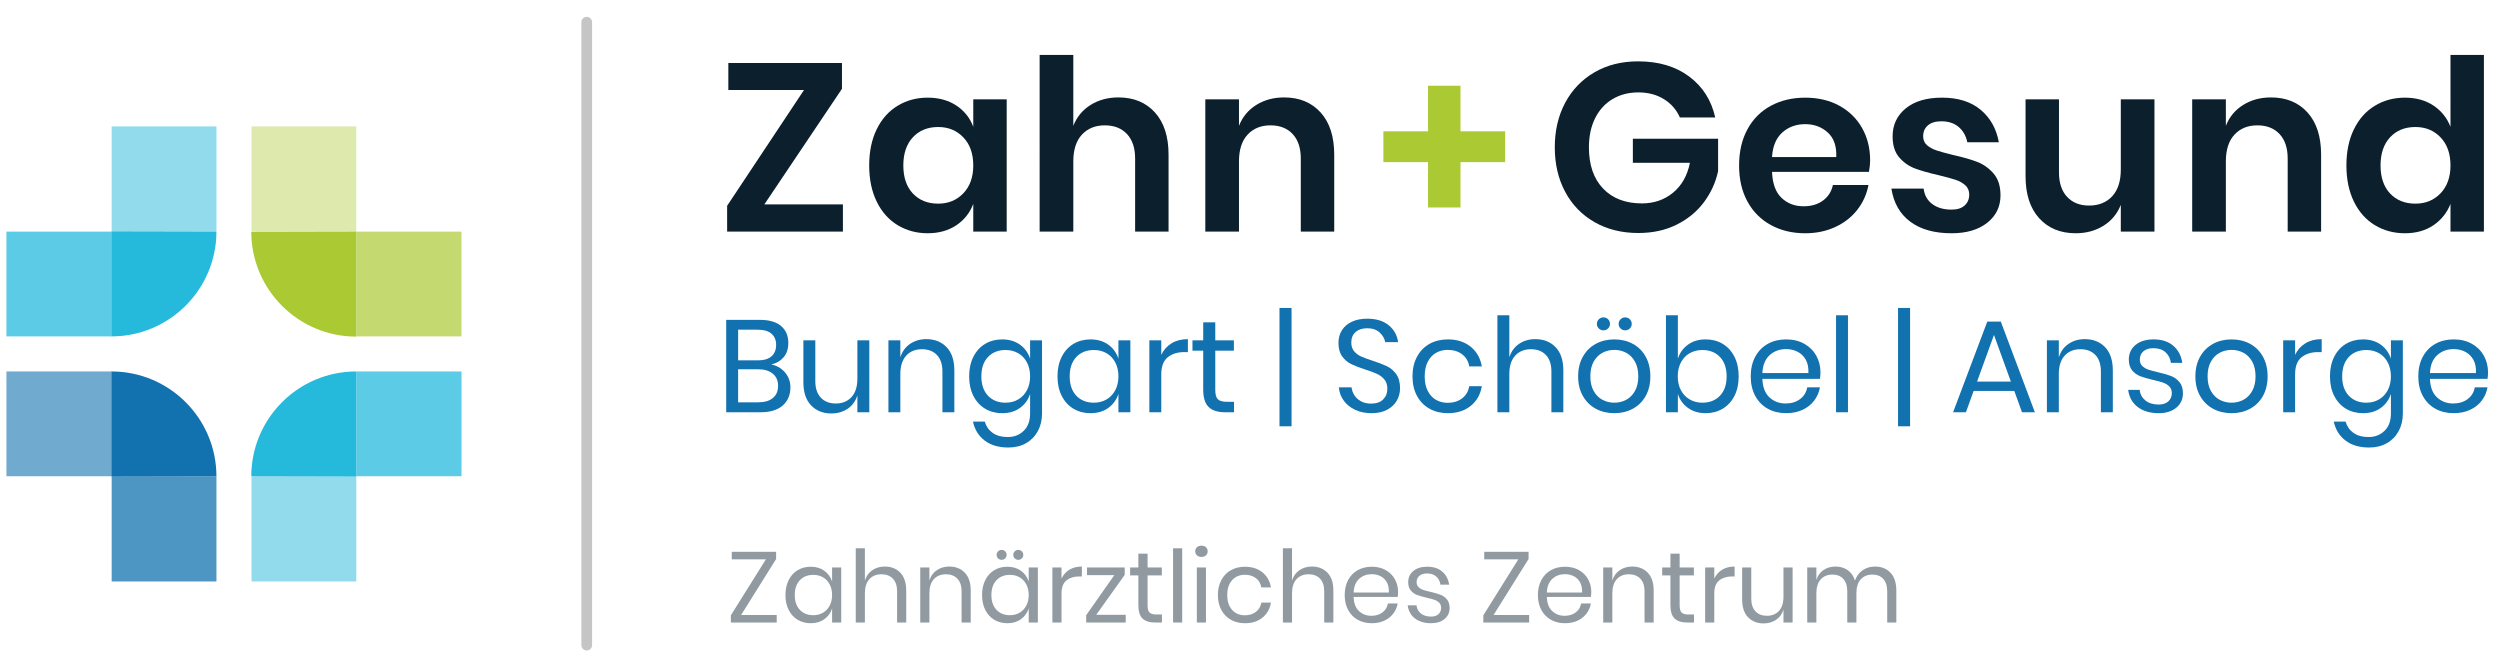 <?xml version="1.0" encoding="UTF-8"?>
<svg xmlns="http://www.w3.org/2000/svg" version="1.1" viewBox="0 0 600 159.111" width="302" height="80">
  <defs>
    <style>
      .cls-1, .cls-2, .cls-3, .cls-4, .cls-5, .cls-6, .cls-7, .cls-8, .cls-9 {
        fill-rule: evenodd;
      }

      .cls-1, .cls-10 {
        fill: #aac933;
      }

      .cls-2 {
        fill: #dde9ad;
      }

      .cls-11, .cls-5 {
        fill: #1271af;
      }

      .cls-3 {
        fill: #c4da71;
      }

      .cls-4 {
        fill: #71aacf;
      }

      .cls-6 {
        fill: #25b9dc;
      }

      .cls-7 {
        fill: #4d95c3;
      }

      .cls-12 {
        fill: #0b1f2d;
      }

      .cls-8 {
        fill: #91dbed;
      }

      .cls-13 {
        fill: #c5c5c5;
      }

      .cls-9 {
        fill: #5ccbe5;
      }

      .cls-14 {
        fill: #919aa0;
      }
    </style>
  </defs>
  
  <g>
    <g id="Ebene_1">
      <g>
        <path class="cls-12" d="M183.326,49.101h18.869v6.538h-27.817v-6.195l18.469-27.817h-18.181v-6.482h27.301v6.195l-18.642,27.761Z"/>
        <path class="cls-12" d="M229.442,25.355c1.912,1.262,3.27,2.964,4.07,5.105v-6.596h8.032v31.775h-8.032v-6.653c-.801,2.142-2.158,3.853-4.07,5.134-1.912,1.281-4.208,1.921-6.882,1.921-2.677,0-5.086-.65-7.228-1.95-2.142-1.3-3.814-3.183-5.018-5.649-1.204-2.468-1.806-5.364-1.806-8.69,0-3.327.602-6.224,1.806-8.69s2.876-4.349,5.018-5.649,4.551-1.95,7.228-1.95c2.674,0,4.97.631,6.882,1.893ZM219.002,32.983c-1.528,1.644-2.293,3.901-2.293,6.768s.765,5.114,2.293,6.74c1.531,1.625,3.558,2.437,6.082,2.437,2.447,0,4.464-.831,6.05-2.495,1.588-1.664,2.379-3.891,2.379-6.682,0-2.829-.791-5.076-2.379-6.74-1.585-1.664-3.603-2.495-6.05-2.495-2.524,0-4.551.823-6.082,2.466Z"/>
        <path class="cls-12" d="M277.162,27.019c2.178,2.408,3.27,5.793,3.27,10.152v18.469h-8.032v-17.551c0-2.524-.65-4.482-1.95-5.878s-3.078-2.094-5.332-2.094c-2.296,0-4.131.746-5.508,2.237s-2.062,3.633-2.062,6.424v16.863h-8.089V13.195h8.089v17.036c.839-2.141,2.226-3.814,4.157-5.018,1.931-1.206,4.157-1.808,6.684-1.808,3.67,0,6.594,1.204,8.775,3.614Z"/>
        <path class="cls-12" d="M316.966,27.019c2.178,2.408,3.27,5.793,3.27,10.152v18.469h-8.032v-17.551c0-2.524-.65-4.482-1.95-5.878-1.3-1.396-3.078-2.094-5.332-2.094-2.296,0-4.131.746-5.508,2.237-1.377,1.491-2.062,3.633-2.062,6.424v16.863h-8.089v-31.775h8.089v6.367c.839-2.141,2.226-3.814,4.157-5.018,1.931-1.206,4.157-1.808,6.684-1.808,3.67,0,6.594,1.204,8.775,3.614Z"/>
        <path class="cls-10" d="M361.301,38.948h-10.728v10.898h-7.798v-10.898h-10.728v-7.398h10.728v-10.956h7.798v10.956h10.728v7.398Z"/>
        <path class="cls-12" d="M405.518,18.386c3.251,2.429,5.335,5.707,6.254,9.836h-8.49c-.804-1.835-2.075-3.299-3.814-4.387-1.739-1.09-3.795-1.635-6.165-1.635-2.335,0-4.397.536-6.197,1.606-1.797,1.071-3.193,2.6-4.186,4.589-.996,1.989-1.492,4.32-1.492,6.997,0,4.243,1.137,7.551,3.414,9.921,2.274,2.371,5.38,3.556,9.319,3.556,2.908,0,5.403-.86,7.487-2.581,2.082-1.72,3.43-4.109,4.042-7.169h-13.707v-5.793h20.477v7.801c-.573,2.676-1.694,5.143-3.356,7.398-1.665,2.258-3.843,4.064-6.54,5.42-2.696,1.358-5.784,2.037-9.262,2.037-3.978,0-7.487-.869-10.527-2.61-3.039-1.739-5.39-4.166-7.055-7.284-1.662-3.116-2.495-6.682-2.495-10.696,0-4.016.833-7.58,2.495-10.698,1.665-3.116,4.006-5.553,7.026-7.313,3.02-1.758,6.52-2.639,10.498-2.639,4.932,0,9.025,1.215,12.272,3.643Z"/>
        <path class="cls-12" d="M448.71,41.3h-23.289c.115,2.831.881,4.914,2.296,6.251,1.412,1.34,3.174,2.008,5.275,2.008,1.873,0,3.433-.458,4.676-1.377,1.243-.918,2.037-2.158,2.379-3.728h8.547c-.423,2.218-1.319,4.206-2.696,5.965-1.377,1.76-3.145,3.137-5.307,4.13-2.158.996-4.557,1.492-7.196,1.492-3.097,0-5.851-.66-8.259-1.979-2.408-1.319-4.285-3.203-5.62-5.649-1.339-2.447-2.008-5.335-2.008-8.661,0-3.327.669-6.224,2.008-8.69,1.335-2.466,3.212-4.349,5.62-5.649s5.162-1.95,8.259-1.95c3.135,0,5.88.65,8.23,1.95s4.166,3.089,5.447,5.363c1.281,2.275,1.921,4.866,1.921,7.772,0,.802-.096,1.72-.285,2.753ZM438.814,31.837c-1.47-1.339-3.279-2.008-5.419-2.008-2.181,0-4.016.669-5.508,2.008-1.489,1.339-2.312,3.308-2.466,5.907h15.43c.115-2.599-.564-4.568-2.037-5.907Z"/>
        <path class="cls-12" d="M475.55,26.388c2.335,1.95,3.785,4.551,4.362,7.8h-7.574c-.304-1.528-.993-2.753-2.062-3.67-1.073-.918-2.466-1.377-4.189-1.377-1.377,0-2.447.325-3.212.975-.765.652-1.146,1.531-1.146,2.639,0,.879.307,1.587.919,2.122.612.536,1.377.956,2.293,1.262.919.307,2.239.669,3.958,1.09,2.408.536,4.368,1.1,5.88,1.693,1.508.592,2.809,1.529,3.901,2.81,1.089,1.281,1.633,3.01,1.633,5.19,0,2.716-1.06,4.914-3.183,6.597-2.123,1.683-4.98,2.524-8.576,2.524-4.128,0-7.436-.927-9.921-2.783-2.485-1.854-3.997-4.501-4.532-7.944h7.744c.192,1.569.877,2.802,2.066,3.7,1.185.898,2.732,1.348,4.644,1.348,1.377,0,2.431-.335,3.154-1.004.727-.669,1.092-1.539,1.092-2.61,0-.918-.317-1.664-.948-2.237s-1.415-1.012-2.351-1.319c-.938-.306-2.267-.668-3.987-1.089-2.37-.536-4.291-1.081-5.764-1.635-1.473-.554-2.735-1.443-3.785-2.668-1.05-1.223-1.576-2.905-1.576-5.047,0-2.753,1.05-4.989,3.154-6.711,2.101-1.721,5.009-2.581,8.717-2.581,3.862,0,6.959.975,9.29,2.925Z"/>
        <path class="cls-12" d="M517.304,23.864v31.775h-8.086v-6.424c-.842,2.142-2.226,3.814-4.157,5.018-1.931,1.206-4.16,1.808-6.684,1.808-3.67,0-6.594-1.204-8.775-3.614-2.181-2.408-3.27-5.772-3.27-10.094v-18.469h8.032v17.551c0,2.524.647,4.483,1.947,5.878,1.3,1.396,3.062,2.094,5.278,2.094,2.331,0,4.189-.746,5.563-2.237,1.377-1.492,2.066-3.633,2.066-6.424v-16.863h8.086Z"/>
        <path class="cls-12" d="M554.072,27.019c2.178,2.408,3.27,5.793,3.27,10.152v18.469h-8.032v-17.551c0-2.524-.65-4.482-1.95-5.878s-3.078-2.094-5.332-2.094c-2.296,0-4.131.746-5.508,2.237-1.377,1.491-2.062,3.633-2.062,6.424v16.863h-8.089v-31.775h8.089v6.367c.839-2.141,2.226-3.814,4.157-5.018,1.931-1.206,4.157-1.808,6.684-1.808,3.67,0,6.594,1.204,8.775,3.614Z"/>
        <path class="cls-12" d="M584.326,25.355c1.893,1.262,3.26,2.964,4.099,5.105V13.195h8.032v42.444h-8.032v-6.653c-.839,2.142-2.207,3.853-4.099,5.134-1.893,1.281-4.179,1.921-6.853,1.921-2.677,0-5.086-.65-7.228-1.95-2.142-1.3-3.814-3.183-5.018-5.649-1.204-2.468-1.806-5.364-1.806-8.69,0-3.327.602-6.224,1.806-8.69,1.204-2.466,2.876-4.349,5.018-5.649s4.551-1.95,7.228-1.95c2.674,0,4.961.631,6.853,1.893ZM573.915,32.983c-1.528,1.644-2.293,3.901-2.293,6.768s.765,5.114,2.293,6.74c1.531,1.625,3.558,2.437,6.082,2.437,2.447,0,4.464-.831,6.05-2.495,1.588-1.664,2.379-3.891,2.379-6.682,0-2.829-.791-5.076-2.379-6.74-1.585-1.664-3.603-2.495-6.05-2.495-2.524,0-4.551.823-6.082,2.466Z"/>
      </g>
      <g>
        <path class="cls-11" d="M188.306,89.509c.852,1.007,1.275,2.194,1.275,3.558,0,1.806-.612,3.254-1.841,4.346-1.227,1.09-3.007,1.636-5.335,1.636h-8.25v-22.198h8.122c2.226,0,3.917.493,5.07,1.48,1.156.988,1.733,2.341,1.733,4.062,0,1.428-.384,2.581-1.15,3.463s-1.749,1.449-2.943,1.701c1.364.295,2.472.945,3.321,1.952ZM177.017,86.58h4.788c1.406,0,2.482-.325,3.228-.975.743-.65,1.118-1.564,1.118-2.74,0-1.134-.368-2.026-1.105-2.676-.733-.652-1.857-.977-3.369-.977h-4.66v7.367ZM185.379,95.618c.829-.693,1.243-1.669,1.243-2.929,0-1.238-.426-2.21-1.275-2.913-.852-.703-2.03-1.055-3.542-1.055h-4.788v7.936h4.849c1.512,0,2.684-.347,3.513-1.039Z"/>
        <path class="cls-11" d="M208.536,81.764v17.285h-2.866v-4.062c-.442,1.407-1.223,2.484-2.347,3.228-1.121.745-2.427,1.118-3.92,1.118-1.992,0-3.609-.645-4.849-1.936-1.239-1.292-1.857-3.143-1.857-5.558v-10.075h2.866v9.792c0,1.721.442,3.049,1.323,3.984.881.934,2.078,1.401,3.59,1.401,1.572,0,2.834-.509,3.776-1.528.945-1.018,1.419-2.503,1.419-4.455v-9.194h2.866Z"/>
        <path class="cls-11" d="M227.11,83.416c1.239,1.291,1.857,3.154,1.857,5.588v10.045h-2.866v-9.792c0-1.721-.439-3.044-1.323-3.968-.881-.924-2.075-1.385-3.587-1.385-1.576,0-2.834.509-3.779,1.528s-1.419,2.503-1.419,4.455v9.162h-2.863v-17.285h2.863v4.093c.442-1.406,1.223-2.487,2.347-3.243,1.121-.756,2.418-1.134,3.888-1.134,2.014,0,3.641.645,4.881,1.936Z"/>
        <path class="cls-11" d="M244.727,82.803c1.166.839,1.979,1.963,2.44,3.369v-4.408h2.866v17.569c0,1.595-.336,3.012-1.009,4.251-.673,1.238-1.617,2.203-2.834,2.897-1.217.692-2.632,1.038-4.25,1.038-2.331,0-4.231-.56-5.7-1.685-1.467-1.122-2.402-2.639-2.802-4.549h2.834c.336,1.155.97,2.062,1.905,2.724s2.136.991,3.606.991c1.553,0,2.837-.498,3.856-1.496,1.018-.996,1.528-2.387,1.528-4.171v-4.692c-.461,1.407-1.275,2.53-2.44,3.369-1.166.841-2.588,1.26-4.266,1.26-1.534,0-2.898-.357-4.093-1.071-1.198-.713-2.136-1.736-2.818-3.07-.682-1.332-1.025-2.901-1.025-4.708,0-1.805.343-3.379,1.025-4.722s1.62-2.371,2.818-3.086c1.195-.714,2.559-1.071,4.093-1.071,1.678,0,3.1.421,4.266,1.26ZM237.044,85.778c-1.06,1.122-1.588,2.671-1.588,4.644,0,1.974.528,3.521,1.588,4.645,1.06,1.122,2.472,1.685,4.234,1.685,1.134,0,2.149-.263,3.039-.788.893-.525,1.592-1.265,2.094-2.219.503-.956.756-2.062.756-3.323,0-1.259-.253-2.371-.756-3.337s-1.201-1.705-2.094-2.219c-.89-.514-1.905-.772-3.039-.772-1.761,0-3.174.562-4.234,1.685Z"/>
        <path class="cls-11" d="M265.95,82.803c1.166.839,1.979,1.963,2.44,3.369v-4.408h2.866v17.285h-2.866v-4.408c-.461,1.407-1.275,2.53-2.44,3.369-1.166.841-2.588,1.26-4.266,1.26-1.534,0-2.898-.357-4.093-1.071-1.198-.713-2.136-1.736-2.818-3.07-.682-1.332-1.025-2.901-1.025-4.708,0-1.805.343-3.379,1.025-4.722.682-1.343,1.62-2.371,2.818-3.086,1.195-.714,2.559-1.071,4.093-1.071,1.678,0,3.1.421,4.266,1.26ZM258.267,85.778c-1.06,1.122-1.588,2.671-1.588,4.644,0,1.974.528,3.521,1.588,4.645,1.06,1.122,2.472,1.685,4.234,1.685,1.134,0,2.149-.263,3.039-.788.893-.525,1.592-1.265,2.094-2.219.503-.956.756-2.062.756-3.323,0-1.259-.253-2.371-.756-3.337-.503-.966-1.201-1.705-2.094-2.219-.89-.514-1.905-.772-3.039-.772-1.761,0-3.174.562-4.234,1.685Z"/>
        <path class="cls-11" d="M281.172,82.471c1.092-.661,2.392-.991,3.904-.991v3.116h-.881c-1.617,0-2.94.416-3.968,1.244-1.028.829-1.544,2.2-1.544,4.109v9.1h-2.863v-17.285h2.863v3.494c.567-1.196,1.396-2.125,2.488-2.786Z"/>
        <path class="cls-11" d="M296.159,96.53v2.519h-2.142c-1.765,0-3.081-.42-3.952-1.26-.871-.839-1.307-2.245-1.307-4.218v-9.321h-2.581v-2.487h2.581v-4.314h2.898v4.314h4.471v2.487h-4.471v9.383c0,1.113.205,1.873.612,2.282.41.41,1.118.615,2.126.615h1.765Z"/>
        <path class="cls-11" d="M309.981,102.418h-2.895v-28.432h2.895v28.432Z"/>
        <path class="cls-11" d="M335.297,96.215c-.506.903-1.271,1.638-2.299,2.205-1.028.567-2.299.85-3.811.85-1.47,0-2.777-.267-3.92-.804-1.143-.535-2.056-1.27-2.738-2.203s-1.076-2-1.182-3.196h3.055c.064.629.279,1.244.644,1.841.368.599.893,1.092,1.576,1.48.682.389,1.505.583,2.472.583,1.259,0,2.226-.335,2.895-1.007.673-.671,1.009-1.532,1.009-2.581,0-.903-.237-1.638-.708-2.205-.474-.567-1.057-1.012-1.749-1.339-.692-.325-1.636-.676-2.834-1.054-1.406-.461-2.533-.898-3.385-1.307-.849-.41-1.572-1.023-2.171-1.843-.599-.818-.897-1.899-.897-3.243,0-1.155.279-2.173.833-3.054.557-.882,1.355-1.564,2.395-2.046,1.038-.484,2.261-.725,3.667-.725,2.184,0,3.913.532,5.194,1.59,1.281,1.06,2.027,2.41,2.235,4.046h-3.084c-.17-.881-.621-1.657-1.355-2.33-.737-.671-1.733-1.007-2.991-1.007-1.156,0-2.078.299-2.77.897-.695.599-1.041,1.444-1.041,2.535,0,.861.227,1.558.679,2.094.452.535,1.012.954,1.685,1.259.669.304,1.595.645,2.77,1.023,1.425.463,2.575.903,3.446,1.323.871.421,1.611,1.055,2.223,1.905.608.85.913,1.979.913,3.385,0,1.049-.253,2.026-.756,2.927Z"/>
        <path class="cls-11" d="M353.023,83.306c1.448,1.177,2.338,2.751,2.674,4.724h-3.023c-.208-1.239-.781-2.21-1.713-2.913-.935-.703-2.094-1.055-3.481-1.055-1.006,0-1.925.232-2.754.693s-1.496,1.171-1.998,2.125c-.506.956-.756,2.136-.756,3.542,0,1.407.25,2.588.756,3.542.503.956,1.169,1.664,1.998,2.126.829.461,1.749.692,2.754.692,1.387,0,2.546-.357,3.481-1.07.932-.714,1.505-1.689,1.713-2.929h3.023c-.336,1.995-1.227,3.574-2.674,4.738-1.451,1.166-3.276,1.749-5.479,1.749-1.659,0-3.129-.357-4.41-1.071-1.278-.713-2.28-1.736-3.007-3.07-.724-1.332-1.086-2.901-1.086-4.708,0-1.805.362-3.379,1.086-4.722.727-1.343,1.729-2.371,3.007-3.086,1.281-.714,2.751-1.071,4.41-1.071,2.203,0,4.029.588,5.479,1.763Z"/>
        <path class="cls-11" d="M373.423,83.416c1.239,1.291,1.857,3.154,1.857,5.588v10.045h-2.866v-9.792c0-1.721-.439-3.044-1.323-3.968-.881-.924-2.075-1.385-3.587-1.385-1.576,0-2.834.509-3.779,1.528s-1.419,2.503-1.419,4.455v9.162h-2.863v-23.3h2.863v10.107c.442-1.406,1.223-2.487,2.347-3.243,1.121-.756,2.418-1.134,3.888-1.134,2.014,0,3.641.645,4.881,1.936Z"/>
        <path class="cls-11" d="M391.984,82.614c1.313.714,2.341,1.742,3.087,3.086.743,1.343,1.118,2.917,1.118,4.722,0,1.806-.375,3.375-1.118,4.708-.746,1.334-1.774,2.357-3.087,3.07-1.313.714-2.796,1.071-4.455,1.071s-3.145-.357-4.455-1.071c-1.313-.713-2.347-1.736-3.103-3.07-.756-1.332-1.134-2.901-1.134-4.708,0-1.805.378-3.379,1.134-4.722.756-1.343,1.79-2.371,3.103-3.086,1.31-.714,2.796-1.071,4.455-1.071s3.142.357,4.455,1.071ZM384.679,84.755c-.871.461-1.576,1.171-2.11,2.125-.535.956-.801,2.136-.801,3.542,0,1.385.266,2.556.801,3.512.535.954,1.239,1.664,2.11,2.125.871.461,1.822.693,2.85.693s1.979-.232,2.85-.693c.868-.461,1.572-1.171,2.107-2.125.535-.956.804-2.126.804-3.512,0-1.406-.269-2.586-.804-3.542-.535-.954-1.239-1.664-2.107-2.125-.871-.461-1.822-.693-2.85-.693s-1.979.232-2.85.693ZM383.799,76.71c.304-.304.676-.456,1.118-.456.439,0,.813.152,1.118.456s.455.677.455,1.118c0,.42-.151.781-.455,1.086s-.679.456-1.118.456c-.442,0-.813-.152-1.118-.456s-.458-.666-.458-1.086c0-.44.154-.813.458-1.118ZM389.025,76.71c.304-.304.676-.456,1.118-.456.439,0,.813.152,1.118.456s.455.677.455,1.118c0,.42-.151.781-.455,1.086s-.679.456-1.118.456c-.442,0-.813-.152-1.118-.456s-.458-.666-.458-1.086c0-.44.154-.813.458-1.118Z"/>
        <path class="cls-11" d="M413.569,82.614c1.195.714,2.136,1.742,2.818,3.086s1.022,2.917,1.022,4.722c0,1.806-.339,3.375-1.022,4.708-.682,1.334-1.624,2.357-2.818,3.07-1.198.714-2.562,1.071-4.093,1.071-1.681,0-3.103-.426-4.266-1.276-1.166-.85-1.97-1.968-2.411-3.353v4.408h-2.863v-23.3h2.863v10.423c.442-1.387,1.246-2.504,2.411-3.353,1.163-.85,2.584-1.276,4.266-1.276,1.531,0,2.895.357,4.093,1.071ZM405.633,84.865c-.903.514-1.604,1.254-2.107,2.219-.506.966-.756,2.078-.756,3.337,0,1.26.25,2.367.756,3.323.503.954,1.204,1.694,2.107,2.219s1.912.788,3.023.788c1.784,0,3.206-.562,4.266-1.685,1.06-1.124,1.592-2.671,1.592-4.645,0-1.973-.532-3.521-1.592-4.644-1.06-1.122-2.482-1.685-4.266-1.685-1.111,0-2.12.258-3.023.772Z"/>
        <path class="cls-11" d="M436.928,91.02h-13.822c.064,1.973.624,3.452,1.685,4.439,1.06.988,2.357,1.481,3.888,1.481,1.387,0,2.546-.352,3.481-1.055.932-.703,1.505-1.643,1.717-2.818h3.052c-.208,1.196-.676,2.267-1.399,3.212s-1.665,1.68-2.818,2.203c-1.156.525-2.456.788-3.904.788-1.659,0-3.129-.357-4.41-1.071-1.278-.713-2.28-1.736-3.007-3.07-.724-1.332-1.086-2.901-1.086-4.708,0-1.805.362-3.379,1.086-4.722.727-1.343,1.729-2.371,3.007-3.086,1.281-.714,2.751-1.071,4.41-1.071,1.678,0,3.142.357,4.391,1.071,1.249.714,2.207,1.669,2.866,2.865s.993,2.519.993,3.968c0,.608-.042,1.134-.128,1.574ZM433.53,86.423c-.484-.86-1.146-1.5-1.986-1.92-.839-.421-1.752-.631-2.738-.631-1.576,0-2.898.488-3.968,1.465-1.07.975-1.649,2.408-1.733,4.298h11.052c.064-1.281-.147-2.351-.628-3.212Z"/>
        <path class="cls-11" d="M443.666,75.749v23.3h-2.863v-23.3h2.863Z"/>
        <path class="cls-11" d="M458.593,102.418h-2.895v-28.432h2.895v28.432Z"/>
        <path class="cls-11" d="M483.624,93.917h-9.761l-1.857,5.132h-3.084l8.218-21.788h3.244l8.186,21.788h-3.087l-1.857-5.132ZM482.807,91.682l-4.064-11.209-4.061,11.209h8.125Z"/>
        <path class="cls-11" d="M505.442,83.416c1.239,1.291,1.857,3.154,1.857,5.588v10.045h-2.866v-9.792c0-1.721-.439-3.044-1.323-3.968-.881-.924-2.075-1.385-3.587-1.385-1.576,0-2.834.509-3.779,1.528-.945,1.018-1.419,2.503-1.419,4.455v9.162h-2.863v-17.285h2.863v4.093c.442-1.406,1.223-2.487,2.347-3.243,1.121-.756,2.418-1.134,3.888-1.134,2.014,0,3.641.645,4.881,1.936Z"/>
        <path class="cls-11" d="M521.833,83.07c1.185,1.018,1.902,2.387,2.155,4.109h-2.738c-.128-1.028-.551-1.873-1.275-2.535-.727-.661-1.697-.991-2.914-.991-1.028,0-1.832.247-2.408.74s-.865,1.159-.865,1.998c0,.631.192,1.14.58,1.528.391.389.871.682,1.451.882.576.199,1.367.415,2.376.645,1.281.293,2.315.592,3.1.897.788.304,1.46.793,2.018,1.464.554.673.833,1.576.833,2.708,0,1.407-.528,2.551-1.588,3.433-1.06.881-2.472,1.323-4.237,1.323-2.056,0-3.734-.493-5.038-1.481-1.3-.986-2.066-2.36-2.296-4.123h2.77c.102,1.049.56,1.899,1.367,2.549.81.652,1.873.977,3.196.977.986,0,1.758-.251,2.315-.756s.836-1.166.836-1.984c0-.671-.202-1.207-.599-1.606-.4-.399-.893-.703-1.48-.913-.589-.21-1.396-.429-2.424-.661-1.281-.293-2.306-.588-3.071-.881-.765-.295-1.415-.761-1.954-1.401-.535-.64-.801-1.507-.801-2.599,0-1.448.535-2.618,1.604-3.51,1.07-.892,2.53-1.339,4.378-1.339,1.95,0,3.52.509,4.708,1.528Z"/>
        <path class="cls-11" d="M540.282,82.614c1.313.714,2.341,1.742,3.087,3.086.743,1.343,1.118,2.917,1.118,4.722,0,1.806-.375,3.375-1.118,4.708-.746,1.334-1.774,2.357-3.087,3.07-1.313.714-2.796,1.071-4.455,1.071s-3.145-.357-4.455-1.071c-1.313-.713-2.347-1.736-3.103-3.07-.756-1.332-1.134-2.901-1.134-4.708,0-1.805.378-3.379,1.134-4.722s1.79-2.371,3.103-3.086c1.31-.714,2.796-1.071,4.455-1.071s3.142.357,4.455,1.071ZM532.977,84.755c-.871.461-1.576,1.171-2.11,2.125-.535.956-.801,2.136-.801,3.542,0,1.385.266,2.556.801,3.512.535.954,1.239,1.664,2.11,2.125s1.822.693,2.85.693,1.979-.232,2.85-.693c.868-.461,1.572-1.171,2.107-2.125.535-.956.804-2.126.804-3.512,0-1.406-.269-2.586-.804-3.542-.535-.954-1.239-1.664-2.107-2.125-.871-.461-1.822-.693-2.85-.693s-1.979.232-2.85.693Z"/>
        <path class="cls-11" d="M553.582,82.471c1.092-.661,2.392-.991,3.904-.991v3.116h-.881c-1.617,0-2.94.416-3.968,1.244-1.028.829-1.544,2.2-1.544,4.109v9.1h-2.863v-17.285h2.863v3.494c.567-1.196,1.396-2.125,2.488-2.786Z"/>
        <path class="cls-11" d="M571.673,82.803c1.166.839,1.979,1.963,2.44,3.369v-4.408h2.866v17.569c0,1.595-.336,3.012-1.009,4.251-.673,1.238-1.617,2.203-2.834,2.897-1.217.692-2.632,1.038-4.25,1.038-2.331,0-4.231-.56-5.7-1.685-1.467-1.122-2.402-2.639-2.802-4.549h2.834c.336,1.155.97,2.062,1.905,2.724.935.661,2.136.991,3.606.991,1.553,0,2.837-.498,3.856-1.496,1.018-.996,1.528-2.387,1.528-4.171v-4.692c-.461,1.407-1.275,2.53-2.44,3.369-1.166.841-2.588,1.26-4.266,1.26-1.534,0-2.898-.357-4.093-1.071-1.198-.713-2.136-1.736-2.818-3.07-.682-1.332-1.025-2.901-1.025-4.708,0-1.805.343-3.379,1.025-4.722.682-1.343,1.62-2.371,2.818-3.086,1.195-.714,2.559-1.071,4.093-1.071,1.678,0,3.1.421,4.266,1.26ZM563.99,85.778c-1.06,1.122-1.588,2.671-1.588,4.644,0,1.974.528,3.521,1.588,4.645,1.06,1.122,2.472,1.685,4.234,1.685,1.134,0,2.149-.263,3.039-.788.893-.525,1.592-1.265,2.094-2.219.503-.956.756-2.062.756-3.323,0-1.259-.253-2.371-.756-3.337s-1.201-1.705-2.094-2.219c-.89-.514-1.905-.772-3.039-.772-1.761,0-3.174.562-4.234,1.685Z"/>
        <path class="cls-11" d="M597.316,91.02h-13.822c.064,1.973.624,3.452,1.685,4.439,1.06.988,2.357,1.481,3.888,1.481,1.387,0,2.546-.352,3.481-1.055.932-.703,1.505-1.643,1.717-2.818h3.052c-.208,1.196-.676,2.267-1.399,3.212s-1.665,1.68-2.818,2.203c-1.156.525-2.456.788-3.904.788-1.659,0-3.129-.357-4.41-1.071-1.278-.713-2.28-1.736-3.007-3.07-.724-1.332-1.086-2.901-1.086-4.708,0-1.805.362-3.379,1.086-4.722.727-1.343,1.729-2.371,3.007-3.086,1.281-.714,2.751-1.071,4.41-1.071,1.678,0,3.142.357,4.391,1.071s2.207,1.669,2.866,2.865.993,2.519.993,3.968c0,.608-.042,1.134-.128,1.574ZM593.918,86.423c-.484-.86-1.146-1.5-1.986-1.92-.839-.421-1.752-.631-2.738-.631-1.576,0-2.898.488-3.968,1.465-1.07.975-1.649,2.408-1.733,4.298h11.052c.064-1.281-.147-2.351-.628-3.212Z"/>
      </g>
      <g>
        <polygon class="cls-3" points="110.56 55.647 110.56 80.821 85.277 80.821 85.277 55.647 110.56 55.647 110.56 55.647"/>
        <polygon class="cls-9" points="110.56 114.418 110.56 89.244 85.277 89.244 85.277 114.418 110.56 114.418 110.56 114.418"/>
        <polygon class="cls-8" points="60.103 128.154 60.103 139.701 85.277 139.701 85.277 114.418 60.103 114.418 60.103 114.527 60.103 128.154 60.103 128.154"/>
        <polygon class="cls-7" points="26.506 139.701 51.68 139.701 51.68 128.154 51.68 114.527 51.68 114.418 26.506 114.418 26.506 139.701 26.506 139.701"/>
        <polygon class="cls-2" points="60.103 41.91 60.103 30.364 85.277 30.364 85.277 55.647 60.103 55.647 60.103 55.538 60.103 41.91 60.103 41.91"/>
        <polygon class="cls-8" points="26.506 30.364 51.68 30.364 51.68 41.91 51.68 55.538 51.68 55.647 26.506 55.647 26.506 30.364 26.506 30.364"/>
        <polygon class="cls-4" points="12.769 89.244 1.223 89.244 1.223 114.418 26.506 114.418 26.506 89.244 26.397 89.244 12.769 89.244 12.769 89.244"/>
        <polygon class="cls-9" points="1.223 55.647 1.223 80.821 12.769 80.821 26.397 80.821 26.506 80.821 26.506 55.647 1.223 55.647 1.223 55.647"/>
        <path class="cls-6" d="M26.452,55.592v25.229c13.912,0,25.198-11.262,25.228-25.174l-25.228-.055h0Z"/>
        <path class="cls-5" d="M26.452,114.472v-25.229c13.912,0,25.198,11.262,25.228,25.174l-25.228.055h0Z"/>
        <path class="cls-6" d="M85.277,114.472v-25.229c-13.912,0-25.198,11.262-25.228,25.174l25.228.055h0Z"/>
        <path class="cls-1" d="M85.277,55.647v25.229c-13.912,0-25.198-11.262-25.228-25.174l25.228-.055h0Z"/>
      </g>
      <path class="cls-13" d="M140.643,4.044c-.712,0-1.289.577-1.289,1.289v149.667c0,.712.577,1.289,1.289,1.289s1.289-.577,1.289-1.289V5.333c0-.712-.577-1.289-1.289-1.289Z"/>
      <g>
        <path class="cls-14" d="M177.735,147.754h8.554v1.809h-11.013v-1.736l8.413-13.447h-8.195v-1.809h10.652v1.736l-8.41,13.447Z"/>
        <path class="cls-14" d="M197.725,137.128c.893.64,1.515,1.502,1.87,2.578v-3.372h2.194v13.23h-2.194v-3.372c-.355,1.076-.977,1.934-1.87,2.575-.89.647-1.979.967-3.263.967-1.175,0-2.219-.275-3.135-.82s-1.633-1.332-2.155-2.351c-.522-1.018-.785-2.223-.785-3.603s.263-2.588.785-3.616,1.239-1.816,2.155-2.363c.916-.544,1.96-.82,3.135-.82,1.284,0,2.373.323,3.263.967ZM191.845,139.405c-.81.861-1.217,2.046-1.217,3.555s.407,2.693,1.217,3.555,1.893,1.291,3.241,1.291c.868,0,1.643-.202,2.328-.602.682-.404,1.217-.97,1.601-1.701.388-.733.58-1.579.58-2.543s-.192-1.816-.58-2.556c-.384-.74-.919-1.303-1.601-1.701-.685-.391-1.46-.589-2.328-.589-1.348,0-2.431.429-3.241,1.291Z"/>
        <path class="cls-14" d="M215.983,137.596c.948.99,1.422,2.415,1.422,4.279v7.689h-2.194v-7.497c0-1.316-.336-2.328-1.012-3.036-.676-.705-1.592-1.06-2.748-1.06-1.204,0-2.168.388-2.892,1.169s-1.086,1.915-1.086,3.411v7.013h-2.194v-17.835h2.194v7.737c.339-1.076.935-1.905,1.797-2.485.858-.576,1.851-.865,2.975-.865,1.544,0,2.789.493,3.737,1.48Z"/>
        <path class="cls-14" d="M231.48,137.596c.948.99,1.422,2.415,1.422,4.279v7.689h-2.194v-7.497c0-1.316-.336-2.328-1.012-3.036-.676-.705-1.592-1.06-2.748-1.06-1.204,0-2.168.388-2.892,1.169-.724.781-1.086,1.915-1.086,3.411v7.013h-2.194v-13.23h2.194v3.132c.339-1.076.935-1.905,1.797-2.485.858-.576,1.851-.865,2.975-.865,1.544,0,2.789.493,3.737,1.48Z"/>
        <path class="cls-14" d="M244.965,137.128c.893.64,1.515,1.502,1.87,2.578v-3.372h2.194v13.23h-2.194v-3.372c-.355,1.076-.977,1.934-1.87,2.575-.89.647-1.979.967-3.263.967-1.175,0-2.219-.275-3.135-.82s-1.633-1.332-2.155-2.351-.785-2.223-.785-3.603.263-2.588.785-3.616,1.239-1.816,2.155-2.363c.916-.544,1.96-.82,3.135-.82,1.284,0,2.373.323,3.263.967ZM239.085,139.405c-.81.861-1.217,2.046-1.217,3.555s.407,2.693,1.217,3.555,1.893,1.291,3.241,1.291c.868,0,1.643-.202,2.328-.602.682-.404,1.217-.97,1.601-1.701.388-.733.58-1.579.58-2.543s-.192-1.816-.58-2.556c-.384-.74-.919-1.303-1.601-1.701-.685-.391-1.46-.589-2.328-.589-1.348,0-2.431.429-3.241,1.291ZM239.473,132.466c.231-.237.516-.352.855-.352.336,0,.621.115.855.352.234.231.349.516.349.852,0,.323-.115.602-.349.833-.234.234-.519.352-.855.352-.339,0-.624-.118-.855-.352-.234-.231-.352-.509-.352-.833,0-.336.118-.621.352-.852ZM243.473,132.466c.234-.237.519-.352.855-.352s.621.115.855.352c.234.231.349.516.349.852,0,.323-.115.602-.349.833-.234.234-.519.352-.855.352s-.621-.118-.855-.352c-.234-.231-.349-.509-.349-.833,0-.336.115-.621.349-.852Z"/>
        <path class="cls-14" d="M256.619,136.872c.836-.506,1.832-.756,2.988-.756v2.383h-.676c-1.236,0-2.248.32-3.036.954s-1.182,1.685-1.182,3.145v6.965h-2.194v-13.23h2.194v2.671c.436-.916,1.07-1.627,1.905-2.133Z"/>
        <path class="cls-14" d="M263.053,147.709h7.087v1.854h-9.495v-1.758l6.748-9.617h-6.556v-1.854h9.063v1.781l-6.847,9.595Z"/>
        <path class="cls-14" d="M278.838,147.636v1.928h-1.64c-1.348,0-2.357-.323-3.023-.964-.666-.64-.999-1.72-.999-3.228v-7.135h-1.979v-1.902h1.979v-3.305h2.216v3.305h3.423v1.902h-3.423v7.18c0,.852.157,1.435.471,1.749s.855.471,1.627.471h1.348Z"/>
        <path class="cls-14" d="M283.709,131.729v17.835h-2.194v-17.835h2.194Z"/>
        <path class="cls-14" d="M287.251,131.476c.272-.25.634-.375,1.086-.375.448,0,.81.125,1.082.375.275.247.41.573.41.977,0,.4-.135.724-.41.974-.272.25-.634.375-1.082.375-.452,0-.813-.125-1.086-.375s-.41-.573-.41-.974c0-.404.138-.73.41-.977ZM289.419,136.334v13.23h-2.194v-13.23h2.194Z"/>
        <path class="cls-14" d="M302.991,137.513c1.108.9,1.79,2.107,2.046,3.616h-2.312c-.16-.948-.599-1.691-1.313-2.229-.717-.541-1.604-.81-2.664-.81-.772,0-1.473.179-2.107.532-.637.352-1.146.897-1.531,1.627-.388.73-.58,1.636-.58,2.713s.192,1.982.58,2.713c.384.73.893,1.275,1.531,1.627.634.352,1.335.528,2.107.528,1.06,0,1.947-.272,2.664-.82.714-.548,1.153-1.291,1.313-2.239h2.312c-.256,1.524-.938,2.735-2.046,3.625s-2.508,1.339-4.195,1.339c-1.268,0-2.392-.275-3.372-.82-.983-.544-1.749-1.332-2.303-2.351s-.833-2.223-.833-3.603.279-2.588.833-3.616,1.319-1.816,2.303-2.363c.98-.544,2.104-.82,3.372-.82,1.688,0,3.087.452,4.195,1.351Z"/>
        <path class="cls-14" d="M318.607,137.596c.948.99,1.422,2.415,1.422,4.279v7.689h-2.194v-7.497c0-1.316-.336-2.328-1.012-3.036-.676-.705-1.592-1.06-2.748-1.06-1.204,0-2.168.388-2.892,1.169-.724.781-1.086,1.915-1.086,3.411v7.013h-2.194v-17.835h2.194v7.737c.339-1.076.935-1.905,1.797-2.485.858-.576,1.851-.865,2.975-.865,1.544,0,2.789.493,3.737,1.48Z"/>
        <path class="cls-14" d="M335.477,143.418h-10.581c.048,1.512.477,2.645,1.291,3.398.81.756,1.803,1.134,2.975,1.134,1.06,0,1.947-.269,2.664-.81.714-.538,1.153-1.255,1.313-2.155h2.338c-.16.916-.519,1.736-1.073,2.456-.554.724-1.275,1.287-2.158,1.691-.884.4-1.88.602-2.988.602-1.268,0-2.392-.275-3.372-.82-.983-.544-1.749-1.332-2.303-2.351s-.833-2.223-.833-3.603.279-2.588.833-3.616,1.319-1.816,2.303-2.363c.98-.544,2.104-.82,3.372-.82,1.287,0,2.408.275,3.363.82.958.548,1.688,1.281,2.194,2.197s.759,1.928.759,3.036c0,.464-.032.865-.096,1.204ZM332.874,139.899c-.368-.657-.874-1.15-1.518-1.47s-1.342-.48-2.098-.48c-1.204,0-2.216.371-3.036,1.121-.82.746-1.262,1.841-1.326,3.286h8.461c.048-.977-.115-1.797-.484-2.456Z"/>
        <path class="cls-14" d="M346.193,137.333c.906.778,1.457,1.825,1.652,3.145h-2.098c-.096-.788-.423-1.435-.977-1.941s-1.297-.759-2.229-.759c-.788,0-1.403.189-1.845.567s-.663.887-.663,1.531c0,.48.147.871.445,1.166.298.301.666.525,1.111.679.439.151,1.047.314,1.819.493.98.224,1.771.455,2.373.685.602.234,1.118.608,1.544,1.121s.637,1.204.637,2.075c0,1.076-.407,1.95-1.217,2.626-.81.673-1.893,1.012-3.241,1.012-1.576,0-2.86-.378-3.856-1.134s-1.585-1.806-1.761-3.158h2.123c.08.804.429,1.454,1.047,1.954.618.496,1.435.746,2.447.746.756,0,1.345-.192,1.771-.58.426-.384.637-.89.637-1.518,0-.512-.151-.922-.458-1.23-.304-.304-.682-.538-1.13-.698-.452-.16-1.07-.327-1.857-.506-.98-.224-1.761-.448-2.351-.673-.586-.227-1.082-.583-1.492-1.076-.41-.487-.615-1.153-.615-1.986,0-1.108.41-2.005,1.23-2.69.82-.682,1.934-1.025,3.35-1.025,1.492,0,2.693.391,3.603,1.172Z"/>
        <path class="cls-14" d="M358.519,147.754h8.554v1.809h-11.013v-1.736l8.413-13.447h-8.195v-1.809h10.652v1.736l-8.41,13.447Z"/>
        <path class="cls-14" d="M381.898,143.418h-10.581c.048,1.512.477,2.645,1.291,3.398.81.756,1.803,1.134,2.975,1.134,1.06,0,1.947-.269,2.664-.81.714-.538,1.153-1.255,1.313-2.155h2.338c-.16.916-.519,1.736-1.073,2.456-.554.724-1.275,1.287-2.158,1.691-.884.4-1.88.602-2.988.602-1.268,0-2.392-.275-3.372-.82-.983-.544-1.749-1.332-2.303-2.351s-.833-2.223-.833-3.603.279-2.588.833-3.616,1.319-1.816,2.303-2.363c.98-.544,2.104-.82,3.372-.82,1.287,0,2.408.275,3.363.82.958.548,1.688,1.281,2.194,2.197s.759,1.928.759,3.036c0,.464-.032.865-.096,1.204ZM379.294,139.899c-.368-.657-.874-1.15-1.518-1.47s-1.342-.48-2.098-.48c-1.204,0-2.216.371-3.036,1.121-.82.746-1.262,1.841-1.326,3.286h8.461c.048-.977-.115-1.797-.484-2.456Z"/>
        <path class="cls-14" d="M395.563,137.596c.948.99,1.422,2.415,1.422,4.279v7.689h-2.194v-7.497c0-1.316-.336-2.328-1.012-3.036-.676-.705-1.592-1.06-2.748-1.06-1.204,0-2.168.388-2.892,1.169-.724.781-1.086,1.915-1.086,3.411v7.013h-2.194v-13.23h2.194v3.132c.339-1.076.935-1.905,1.797-2.485.858-.576,1.851-.865,2.975-.865,1.544,0,2.789.493,3.737,1.48Z"/>
        <path class="cls-14" d="M406.672,147.636v1.928h-1.64c-1.348,0-2.357-.323-3.023-.964s-.999-1.72-.999-3.228v-7.135h-1.979v-1.902h1.979v-3.305h2.216v3.305h3.423v1.902h-3.423v7.18c0,.852.157,1.435.471,1.749s.855.471,1.627.471h1.348Z"/>
        <path class="cls-14" d="M413.449,136.872c.836-.506,1.832-.756,2.988-.756v2.383h-.676c-1.236,0-2.248.32-3.036.954s-1.182,1.685-1.182,3.145v6.965h-2.194v-13.23h2.194v2.671c.436-.916,1.07-1.627,1.905-2.133Z"/>
        <path class="cls-14" d="M430.364,136.334v13.23h-2.194v-3.11c-.336,1.076-.935,1.902-1.793,2.472-.861.57-1.861.852-3.001.852-1.528,0-2.764-.493-3.712-1.48-.951-.986-1.422-2.408-1.422-4.253v-7.712h2.191v7.494c0,1.319.339,2.331,1.012,3.049.676.714,1.592,1.073,2.748,1.073,1.207,0,2.171-.391,2.895-1.169.721-.781,1.082-1.915,1.082-3.411v-7.036h2.194Z"/>
        <path class="cls-14" d="M453.877,137.596c.942.99,1.409,2.415,1.409,4.279v7.689h-2.191v-7.497c0-1.3-.32-2.296-.954-2.988-.634-.689-1.505-1.034-2.613-1.034-1.159,0-2.085.381-2.786,1.143-.698.765-1.047,1.886-1.047,3.363v7.013h-2.194v-7.497c0-1.3-.32-2.296-.964-2.988-.644-.689-1.508-1.034-2.604-1.034-1.172,0-2.107.381-2.805,1.143-.701.765-1.05,1.886-1.05,3.363v7.013h-2.194v-13.23h2.194v3.01c.323-1.044.897-1.845,1.723-2.399.829-.554,1.781-.829,2.857-.829,1.124,0,2.101.282,2.93.852.826.573,1.415,1.412,1.771,2.52.368-1.076.986-1.905,1.854-2.495.868-.586,1.848-.877,2.94-.877,1.544,0,2.786.493,3.724,1.48Z"/>
      </g>
    </g>
  </g>
</svg>
